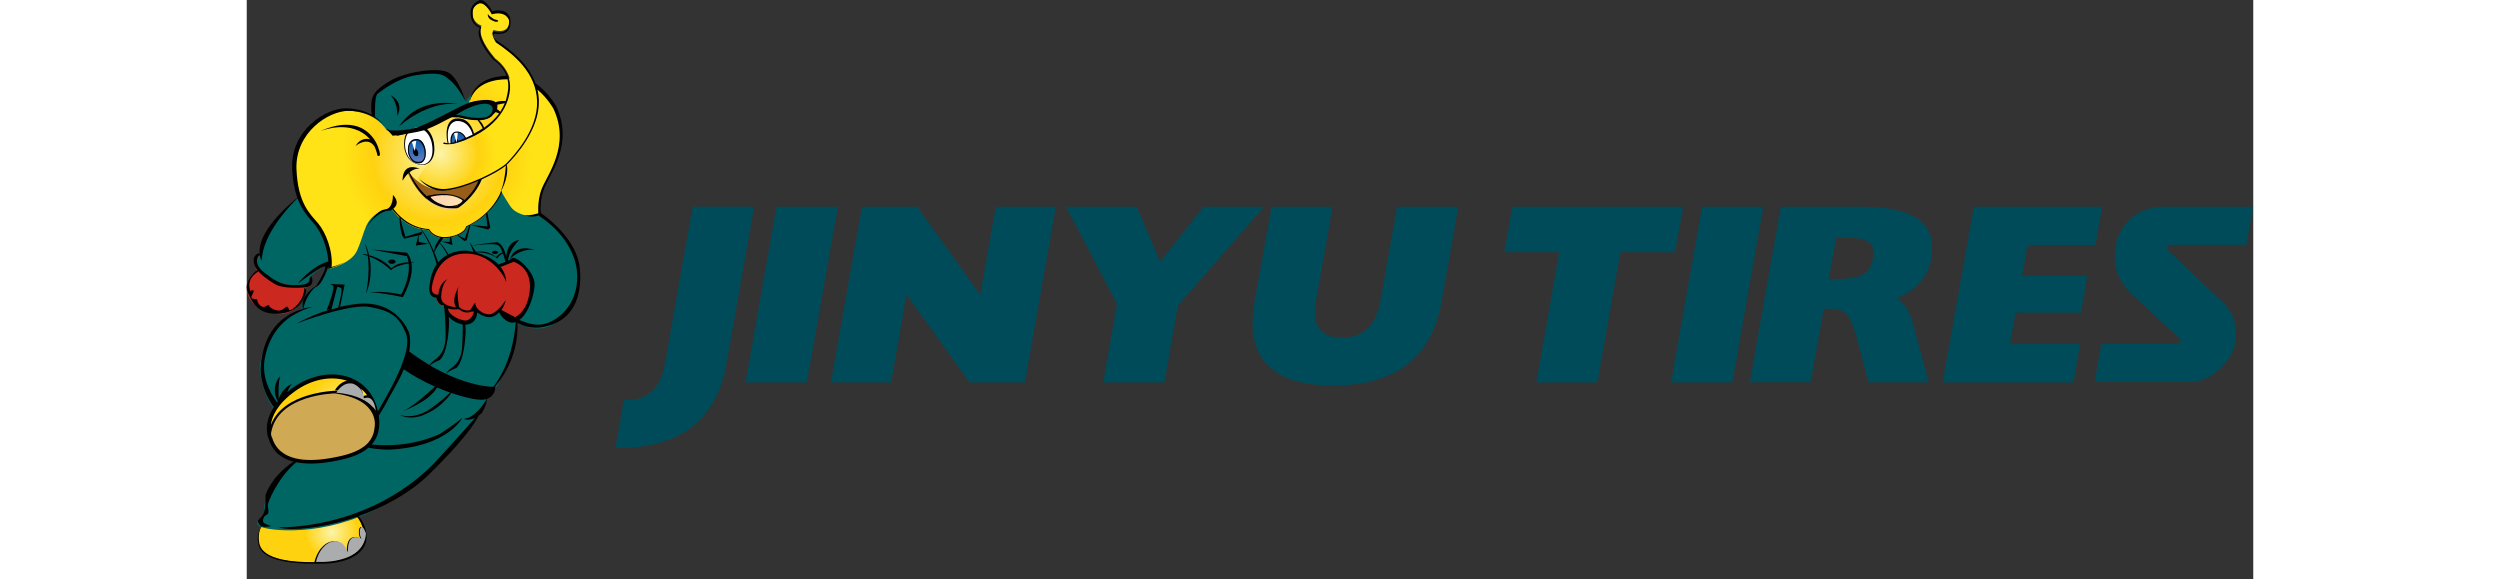 <svg xmlns="http://www.w3.org/2000/svg" xmlns:xlink="http://www.w3.org/1999/xlink" width="2500" height="579" viewBox="0 0 1908.1 550.6"><rect x="0" y="0" width="1908.1" height="550.6" fill="#333333" stroke="none"/><linearGradient id="a"><stop offset="0" stop-color="#fcf4a9"/><stop offset="1" stop-color="#ffd20f"/></linearGradient><radialGradient xlink:href="#a" id="b" cx="80.857" cy="506.356" r="25.271" gradientUnits="userSpaceOnUse"/><linearGradient id="c"><stop offset="0" stop-color="#fcf4a9"/><stop offset=".69" stop-color="#ffd20f"/><stop offset="1" stop-color="#ffe317"/></linearGradient><radialGradient xlink:href="#c" id="d" cx="181.821" cy="148.687" r="90.791" gradientUnits="userSpaceOnUse"/><linearGradient id="e"><stop offset="0" stop-color="#6984c2"/><stop offset=".01" stop-color="#6984c2"/><stop offset="1" stop-color="#0057a7"/></linearGradient><linearGradient xlink:href="#e" id="f" x1="202.631" x2="201.778" y1="148.823" y2="124.378" gradientUnits="userSpaceOnUse"/><linearGradient xlink:href="#e" id="g" x1="162.273" x2="161.397" y1="156.619" y2="131.542" gradientUnits="userSpaceOnUse"/><radialGradient xlink:href="#c" id="h" cx="184.148" cy="146.468" r="53.15" gradientUnits="userSpaceOnUse"/><radialGradient xlink:href="#a" id="i" cx="92.624" cy="394.898" r="38.348" gradientUnits="userSpaceOnUse"/><linearGradient id="j" x1="172.875" x2="206.584" y1="187.534" y2="193.478" gradientUnits="userSpaceOnUse"><stop offset="0" stop-color="#fcd1b4"/><stop offset=".01" stop-color="#fcd1b4"/><stop offset="1" stop-color="#ffe5b3"/></linearGradient><g fill-rule="evenodd" clip-rule="evenodd"><path fill="url(#b)" d="M25.7 489.8s-17.9 6.4-14.4 26.5c3.6 20.1 47.1 18.8 63.2 18.4s44.4-8.1 36.3-33.4c-8.1-25.2-32.7-18.4-32.7-18.4z"/><path fill="#006664" d="M12.9 243.1s2.4 43.9 39.9 25c0 0 13.4-13.3 20.1-16 6.7-2.8-4.6 21-6.7 21S49.9 285 52.4 295.7c0 0-36.8 13.9-40.2 55.2 0 0 2.1 23.4 13.8 38.2l49.8 28.2s-49.3 35.3-56 53.2-1.2 15.5-3.3 19.4c-2.1 4-8.8 5.2-5.9 9.6 2.9 4.3 53.6 12.7 107.1-12.7s92.1-74.7 101.3-89h-2.5s9.6-5.6 11.3-15.9 7.6-9.9 10.9-15.9c3.3-5.9 19.2-40.9 17.6-59.1 0 0 15.5 9.5 31 3.6 15.5-6 32.2-25 26.8-62.4 0 0-6.1-24.4-36.6-42.7 0 0-7.7-10.1 1.5-29.2s10.9-52.8-2.1-69.1-31.4-31.8-55.2-21.8c0 0-8.3 2.4-13.4 11.5 0 0-10-23.8-20.1-27-10-3.2-45.6-3.2-67.8 23 0 0-3.3 11.8 1.3 20.9 0 0-41.9 55.8-79.1 80.2-.3.1-26.9 25.8-29.7 49.2z"/><path fill="#006664" d="M122.5 91s27.9-28.3 67.5-20c0 0 14.4 10.5 18.7 27 4.4 16.6-71 29.2-71 29.2s-25.2-7-15.2-36.2z"/><path fill="#006664" d="M139.9 127.2s37.4-3.1 56.6-19.2c0 0 9.2-5.2 18.7-9.2.1 0-59.2-6.5-75.3 28.4z"/><path fill="#cb2820" d="M12.7 241.8s-10.5 2.1-3 16.2c0 0-12.9 6.5-9 20.7 3.8 14.2 19.8 20.5 31.1 20.1 11.3-.3 20.4-9.7 22.3-16.5s1.7-8.6 1.7-8.6 4.4-1 5.7-3.9c1.4-3-.3-6.6-.3-6.6s-6.3 5.2-12.6 5-23.9-7.6-28.7-12.9c-4.8-5.4-7.2-11-7.2-13.5z"/><path fill="#006664" d="M50.2 186.8s-37 34.2-38.6 56.6c0 0-10.2 11.4 15.3 24.2 0 0 38.2 12.8 34.5-5.5 0 0 10.8-10.2 21.8-13.1.1 0-9.8-54-33-62.2zM50.4 306s72.3-34.5 98.7 4.1c0 0 16.9 21.6-26.4 83.8 0 0-83.1 41.2-101.4-15.6 0 0-20.9-50 18.9-79.1z"/><path fill="url(#d)" d="M78.9 255.5s20.6-4.9 26.1-17.4c8.6-19.5 6.1-28.7 23.6-38l8.9-1.9s12.5 19.8 35.2 20.6c0 0 5.6 11.4 23.1 6.6 0 0 11.1-2.6 12.5-9.2 0 0 23.6-9.4 33.8-34 0 0 7.4 13 10.2 16 5.8 6.2 17.9 9.1 25.9 5.7 0 0-2.3-10.6 2.8-23.7 5.1-13.2 28.3-41.9 11.2-77.4 0 0-14.7-26.4-37.4-27.7-4.2-1-37.7-3.7-43.5 22.7 4.7-1 5.5-1.9 16.2-1.4 13.7.8 13.7 25.8-25.9 15l-7-.1-32 13.4-20.1 4.3-9.6-5.4S123 105.8 96 105.3c-19.8-.4-52.3 21.1-50.7 56.4 1.4 33 13.4 43 20.8 51.8 7.2 8.7 14.2 26.7 12.8 42z"/><path fill="#fff" d="M215.6 127.6c1.6 9.1-2.6 17.5-9.4 18.7s-13.6-5.2-15.2-14.4c-1.6-9.1 2.6-17.5 9.4-18.7s13.6 5.3 15.2 14.4z"/><path fill="url(#f)" d="M209.7 134.7c1.5 6-.7 11.6-4.9 12.6-4.1 1-8.7-3-10.2-8.9-1.4-6 .7-11.6 4.9-12.6s8.7 3 10.2 8.9z"/><path fill="#fff" d="M178.2 137.4c1.2 9.9-4 18.7-11.7 19.7-7.7.9-14.8-6.4-16-16.3-1.2-10 4-18.8 11.7-19.7 7.6-1 14.8 6.3 16 16.3z"/><path fill="url(#g)" d="M170 142.1c1.5 6.1-.9 12-5.4 13.1s-9.4-3-10.9-9.1c-1.5-6.2.9-12 5.4-13.1 4.5-1.2 9.4 2.9 10.9 9.1z"/><path fill="#cb2820" d="M177 280s-6.4-11.2 4-24.8c10.5-13.6 27.1-18.5 41-13.1 16.2 6.3 17.8 12.1 17.8 12.1s10.8-4.9 11.9-7.1c1-2.2 32.1 17 15.5 43.2 0 0-5.8 14.1-14.1 13.6l-14.5-8.3s-6.4 8.3-14.8 2.8c-8.4-5.4-7.3-2.5-7.3-2.5s-.5 12.6-11 10.6-16.6-7.8-17.8-14.9c0 0-8.4-3.2-6.8-7.3-.1 0-3.8-2.6-3.9-4.3z"/><path fill="#975e19" d="M151.8 161.5s15.4 42 48 36.8c0 0 18.6-11.8 22.9-32.3 0 0-38.1 36.8-70.9-4.5z"/><path fill="#f2c98b" d="M170.4 188.7s22.1-6.4 36.4 3.9c0 0-2.4 7.8-19.2 6.1 0 .1-13.6-3.4-17.2-10z"/><path fill="url(#h)" d="M185.7 136.5c5.4 2.4 14.6-.8 14.6-.8 34.7-10.5 48.9-32.7 50.6-51 1.7-18.2-14.5-29-14.5-29-19.6-22.8-13.1-31.3-13.1-31.3-8.8-3.2-8.4-10.9-8.4-10.9-1.5-10.5 6.9-12.1 6.9-12.1 5.9-.6 11.5 10.5 11.5 10.5 14.4-3.8 16.7 6 16.7 6 .6 16.2-15.1 10.7-15.1 10.7-3.3 1.8 2.3 10.5 2.3 10.5 17.3 11.7 38.9 29.1 39.7 56.7.9 27.6-22.4 52.4-29.2 59.5-6.9 7.1-39.2 23.5-59 25.1-14.4 1.2-26.4-10.5-26.4-10.5z"/><path fill="url(#i)" d="M22.9 416.4s-9.6-22.1 21.9-45.1 71.2-14.3 78.5 20.4-20.6 42-43.4 45.9c-22.7 3.9-50.1 3-57-21.2z"/><path fill="#d0a955" d="M85.9 373.1s-56.5.8-63.4 37.2c0 0-5.6 28.4 48.6 28.4 0 0 51.8-3.4 54.2-32.6-.1 0 6.9-26.7-39.4-33z"/><path d="m112.6 232.2-.5-.5c1.4 3.3 2.3 6.9 2.9 10.6-2.6-.6-4.3-.8-4.3-.8l-.3.5c1.6.4 3.2.8 4.7 1.3 2.5 17-1.7 35.9-1.7 35.9 1.3-1.8 3.2-10 3.2-10 2-10.5 1.3-19.1 0-25.3 12.1 4.5 20.5 13 20.5 13 3.8-3.6 11.5-5.5 16.9-6.4 1.7 14.4-7.1 29.5-7.1 29.5-18.9-4.1-30.3-1.8-30.3-1.8 7.6-.8 31.9 4.4 31.9 4.4 8.2-15.2 9.2-25.7 8.1-32.5 2-.2 3.3-.3 3.3-.3-1.2-.2-2.3-.2-3.4-.3-1.2-6.4-4.2-9.2-4.2-9.2l-34-3.1 34 6.4c.8 1.9 1.3 3.8 1.6 5.8-11.4.2-16.4 5.7-16.4 5.7-6.2-7.3-15.2-10.8-21.1-12.4-1.6-6.9-3.8-10.5-3.8-10.5zM250.2 246.5s8.9-10.6 23.8-8.8c0 .1-18.1-7.3-23.8 8.8z"/><path d="M141.5 248.8c0-1.1-1.5-2.1-3.5-2.1-1.9 0-3.5.9-3.5 2.1 0 1.1 1.6 2.1 3.5 2.1s3.5-.9 3.5-2.1zM239.3 246.8s0 .1 0 0zM236.1 241.5c1.6 0 2.9-.7 2.9-1.5s-1.3-1.5-2.9-1.5-2.9.7-2.9 1.5c-.1.8 1.3 1.5 2.9 1.5zM32.3 298.2c22.6-2.5 24.3-22.2 24.3-22.2l-1.9-2.6c.2 12.9-11.4 21.4-13.3 21.5s-1.4-2.4-2.7-3.2c-1.3-.7-2.6 2-6.2 3.3-3.6 1.4-10.1-1.8-11-3.7-.9-1.8-.1-1.6-4.1.3-4 1.8-7.5-4.5-7.3-5.9.1-1.3-1.6-1.3-2.6-1.3s-3.7-.7-3-2.5c.8-1.7 3.8-7.1.7-5.8-3.1 1.2-2.1-.3-2.1-.3-3.6-12 8-17.6 8-17.6l-1-1.6C-5.4 269 1.3 279 2.7 281.7c1.4 2.8 7.1 19 29.6 16.5zM136.4 90.3s7 5.5 6.8 19.9c0 0 7.6-12.1-6.8-19.9zM200.8 98.9s-36.9-8.4-56 21.4c0-.1 26-24.3 56-21.4zM121.7 139.7s2.5 6 2.5 8.2c0 0 5.1 3.3.6-8.2 0 0-10.5-34.2-54-15.4h.4s28.6-11.6 46.1 8.2c0 0-8.4-2.9-13.8 6.3.1-.1 11.8-9.8 18.2.9zM164.5 153.8c-8.4 1.2-10.1-8.7-10.1-8.7-1.4-10.8 5-11.5 5-11.5 7.3-2 9.5 9 9.5 9 1.5 11.5-4.4 11.2-4.4 11.2zm-5.3-21.4s-7.2.9-5.7 13c0 0 1.9 11.1 11.4 9.8 0 0 6.4-.3 5.1-12.6 0-.1-1.3-12.4-10.8-10.2z"/><path d="m160.4 141.2-.4 2.9-1-3c-.5.3-1.2 1.1-.8 4.1 0 0 1.1 3.7 3.4 3.3 0 0 1.9.4 1.4-3.8 0 0-.9-2.8-2.6-3.5zM238.1 20.7s2.1-.6.3-1.5c-1.4-.7-3-.4-4.8-2-1.3-1.2-2.5-1.3-4.3-3.8 0 0-.9 4.2 4.7 6.3 1.8.6 1.5 1.1 4.1 1z"/><path d="m255.1 301.6-13-6.9c1.5-1.8 3.3-4.8 4.2-9.3 0 0-8.7 13.5-15.8 13.5-7 0-13.7-6.3-13.2-11.2 0 0-1.6 1.6-3.8 5.8-2.1 4.3-11.8 0-11.8-2.4 0-2.5-2.8-13.5.2-19.1 0 0-8 12.8-2.8 20.2 0 0-14.2-.7-14.2-9.4 0-8.8 3.3-15.1 5.9-17.3 0 0-7.6 2.7-8.5 14.6 0 0-7.5 1.3-6.2-7.5 1.4-8.8 6.9-30.8 31.2-31.5s37.5 20.7 39.4 27c0 0 1.2-20.1-28.3-27.8l-.1-.1c14.3-.6 20.5 6.1 20.9 6.6-.3-.4-.7-.8-1-1.2.3-.4 2.9-3.8 5.5-4.4.9 2.6 1.7 5.4 2.4 7.8-3.4 1.4-6.7 2.4-6.7 2.4l2.3 2.4 12.3-4.9c15.4 6.2 17.5 21.2 13.7 35.1-3.5 14.1-12.6 17.6-12.6 17.6zm-63.8-8.3c.3 4.6 6.8 9.6 14.9 11.3 6.3 1.3 9-4.9 10-8.3-1.4-.1-2.5.1-2.5.1-6.8 2.7-11.8-2.4-11.8-2.4-4.9.6-8.3.1-10.6-.7zm43.4 74.4c15.5-20.8 20-45.9 21.1-61.4-9.4 3.2-15.8-9.2-15.8-9.2l.1-.4-.1.1c-8.2 9.8-18.5 1.7-20.9.3-.7 9.9-7.4 11.6-11.2 11.6.1 1.7.2 3.3.3 5.1 0 0-.3 28.5-8.9 36.1 0 0-8.4 3.3-9.2 5.4 0 0-1.9-.5 6.2-6.7 8.1-6.1 8.6-17.2 8.6-21 0-1.3.6-8.6.5-19h-.2c-6.4-1.5-10.5-4.4-13.1-7.4l.3 5.1s-.2 28.5-8.9 36.1c0 0-7.8 3.1-9.1 5.2 14.9 8.7 36 18.4 57.8 20.2zm-28.4 30.7s4.4 2.1 10.8-1c-12.5 14.7-40.3 44.6-40.3 44.6-63.2 62.5-146.1 59.4-146.1 59.4s7.8 4.4 39.5-1c10.6-1.8 22.5-4.8 34.7-9 2.1 2.6 3.9 5.9 5.3 10.1.1.4.2.7.3 1.1-.8-1.2-1.6-1.9-2.5-1.3-2.2 1.6-1.5 9.5.5 11.1 0 0-14.2-8.5-13.3 13.1 0 0-4.5-14.6-16.6-10 0 0-10.1 2.8-14.3 19.1-19.3.1-49.5-1.8-52.4-18.3-1.2-6.8 0-12 2.3-15.9 1.7.7 4.5.9 9.3-.2 0 0-8.1-1.8-8.1-4.6s1.1-4.9 3.8-6.2.8-6.6.8-9.2c0-2.2 8.8-24.9 26.9-40.7 9 1.9 20.1 1.8 33.1-.4 13.5-2.3 26.9-5.6 35.8-13.4 9.7 2 19.4 1.9 19.4 1.9 56.5-2.6 70-30.5 70-30.5-6.7 6.1-21.6 15.6-21.6 15.6-25.2 11.2-49.2 11.6-64.8 10 .8-.9 1.5-1.8 2.2-2.8 4.5-6.5 6-14.8 4.6-24.7 3.2-5.1 6.8-11 8.7-15.1 2.2-4.5 9.6-15.9 15.1-28.9 8.7 6.2 19.2 11.8 29.6 16.4-6.9 6.5-20.8 19.1-30.6 23.4 0 0 24.4-8.5 32.7-22.5 4.2 1.8 8.3 3.4 12.3 4.8-3.9 3.8-9.8 9.2-18.2 15.1-16.8 11.8-30.3 5.9-30.3 5.9 12.5 6.4 24.6-.3 24.6-.3 12.2-4.9 20.6-14 25.2-20.3 13.3 4.6 24.9 7 30.5 6.3 1.1-.1 2.1-.4 3-.7-2.6 4.6-10.5 17.6-21.9 19.1zM89.8 532.1c9.1-2.6 17.8-7.5 20.7-15.9-3.9 8.7-12.2 13.4-20.7 15.9zM24 415.7c6.6 23.2 33.7 23.7 55.2 20 13.6-2.3 27.1-5.6 35.4-13.7 3.8-4.1 6.5-9.1 6.9-15.2 0 0 6.6-26.5-37.6-32.7 0 0-53.9.8-60.6 36.9 0 0-.2.8-.2 2.1.3 1.4.7 2.3.7 2.4l-.5.2v.2zm21.4-43.3c-16.6 12.1-21.5 23.7-22.5 31.9 11.8-32 62.4-32.8 62.4-32.8 19.4 2.8 29.5 9.2 34.8 15.7-.3-.8-.6-1.7-.9-2.5-4.4-4.7-14.4-11.8-35.3-13.7 0 0 4.3-7.8 11.6-8.9-15.6-5.1-34.2-1.4-50.1 10.3zm69.1 3.5c-1.7-2.4-3.7-4.5-5.9-6.4 1.1 1.9 2 4.4 2.1 7.4 0-.1 1.7-1.1 3.8-1zm64-135.7c1.2 2.8 2.4 5.9 3.6 9.3 2.6-3.2 5.7-5.5 8.7-7.1-2.1-3.9-4.6-7.7-7.3-11.1-2.5 3.5-4.5 6.9-5 8.9zm-12.6-22.4c3.2 4.1 7.9 11.2 12.5 22.1-.2-1.6-.3-6.6 5.8-13.6-8.4-1.5-11.3-7.6-11.3-7.6-2.5-.2-4.8-.5-7-.9zm-2.3 12.3-.2-6.2 2.4-.5 1.4-3c2.3 3.6 4.4 7.4 6.2 11.4zm-12.7-4.9s-3-9.1-4.7-17.5c4.7 4 11.1 8.1 19.2 9.9.6.8 1.2 1.7 1.7 2.6zm63.2 8.4 3.8 5.9c5.2-.8 13-.6 19.2 5.1 1.3-2.2 4.2-3.9 6.1-4.7-1.2-3.1-2.5-5.7-3.9-6.5-3.3-2.4-19.2-.6-25.2.2zM80.5 294.3l5.6-21.6 3.5 1c1.9 1.6-1.7 15.1-2.7 18.8-2 .5-4.2 1.1-6.4 1.8zm106.4-67.8c1.9.1 3.9 0 6.3-.5l-.3 4.1-8.2-.5c.7-1 1.4-2.1 2.2-3.1zM209 216s1-.4 2.5-1.2l-4.1 12.2-6.4-3.3c3.3-1.5 7.2-4 8-7.7zm-8.7-20.1c-.9.2-1.8.3-2.6.3 1.3-.2 2.4-.5 3.4-.9-.5.4-.8.6-.8.6zm40.8-89.6c-.9-.9-2-1.8-3.1-2.6.3-.9.4-1.8.4-2.9 0-.4-.1-.8-.2-1.2 2.2-.5 4.7-1.1 7.2-1.4-1.2 2.7-2.6 5.4-4.3 8.1zm-15.4 15.1c-.8-2.4-2.2-5-4.6-7 6.8-.3 10.9-2.5 13-5.1-.3.1-.6.3-.9.4 1.3-.8 2.5-1.9 3.4-3.1.7.2 1.9.6 3.4 1.3-3.5 4.6-8.1 9.2-14.3 13.5zm-23.5-12c11.4 3.1 19.9 3.3 26 1.9 7.9-4.2 5.2-9.7 5.2-9.7-4.5-7-21.8 0-29.5 4.7-1.4.9-3.2 1.9-5.2 3.1zm6.2 21.6c-1.5-2.9-4.4-6.4-9.1-5.9 0 0-6.4-.3-5.5 11.1-.6.1-1.2.1-1.8.2-.4-1.7-.5-2.8-.5-2.8-2.3-17.9 8-18.5 8-18.5 10.6-.6 14.4 9.5 15.3 12.9-2 .9-4.2 2-6.4 3zm-5.9 2.4c1.7-.7 3.3-1.4 4.9-2.1-1.4-2.6-3.8-5.5-7.7-5.1 0 0-5.4-.3-4.8 9.6 1-.2 1.9-.4 2.7-.7 0-1.7.5-2.3.9-2.5l.7 2c.1 0 .2-.1.3-.1.1 0 .2-.1.3-.1-.1 0-.2 0-.3.1l.3-2.1.6.3c.4.3.7.7 1 1.1.7-.1 1.1-.4 1.1-.4zm-26.4 3.4c3.1 17.9-7.8 19.5-7.8 19.5-15.5 1-17.5-15.1-17.5-15.1-.8-7 .4-11.4 2.2-14.1 5.6-.9 11.7-2.1 15.6-3.2 6.2 3.9 7.5 12.9 7.5 12.9zm-21.3-13.9c-9.8 1.6-15.7 1.3-18.7 1l-3.2-1.8c.7 1 1.1 1.6 1.1 1.6l4.8 5.4s1.5-.2 3.9-.5l.8.4 8-1.7c-1.5 3.1-2.3 7.5-1.6 13.7 0 0 2.1 16.8 18.8 15.8 0 0 12.5-1.7 9.2-21.4 0 0-1.3-8-6.4-12.6 5.9-2.2 14.7-6.7 22.1-10.7l1.5-.6 6.9.1c7.1 1.9 12.9 2.7 17.6 2.7 1.8 2.4 3.5 5 4.8 7.8-2.5 1.7-5.3 3.3-8.3 4.9-1-3.9-4.8-15.6-16.9-14.3 0 0-11.3-.2-8.8 20.2 0 0 .1 1.3.6 3.2-1.2 0-2.4-.3-3.5-.7l-.8 1.2c5.4 1.9 13.8-1 13.8-1 34.2-10.4 48.2-32.3 49.8-50.3 1.7-18-14.2-28.6-14.2-28.6-19.3-22.4-13-30.8-13-30.8-8.6-3.2-8.2-10.8-8.2-10.8-1.5-10.4 6.8-11.9 6.8-11.9 5.8-.6 11.3 10.4 11.3 10.4 14.2-3.7 16.5 5.9 16.5 5.9.6 16-14.8 10.5-14.8 10.5-3.3 1.8 2.3 10.4 2.3 10.4 17.1 11.5 38.3 28.7 39.1 55.9s-22 51.6-28.8 58.7c-6.8 7-38.7 23.2-58.2 24.7-11.8.9-21.8-6.7-25-9.4 1.6 1.8 10.8 12.2 24.1 11.1 9.2-.8 21.2-4.7 32.1-9.4-3.4 8-8.8 14.2-13.1 18.2-14.2-10.2-36-3.8-36-3.8.1.2.2.3.3.4-8.5-7.4-14-17.4-16.7-23 5.4-4.4 9.9-3.3 9.9-3.3-17.7-7-16.5 11.3-16.5 11.3 2-3.3 4-5.7 5.9-7.4 3.9 9.7 17.9 37.8 47.1 33.2 0 0 15.3-9.7 22.3-27 9.9-4.5 18.5-9.5 22.9-13.1-.5 8.6-2 18.2-5.5 26 0 0 8.3-13.2 6.6-25.8l-.5-.8c.4-.4.8-.7 1.1-1 7-7.2 30.5-32.4 29.7-60.3-.1-3.6-.6-7-1.3-10.3 9.5 7.9 15 17.8 15 17.8 16.9 35.1-6 63.5-11 76.5-2.6 6.7-3.2 13.3-3.3 18.1v5.1s-7.8 2.6-13.8 1.9c0 0 8.3 2.7 14.2.1 1.2.8 2.4 1.7 3.6 2.6 17.3 12.3 34.6 33.6 33 59.2-1.6 25.7-19.5 39.2-32.7 41.8-7.2 1.4-15.9-1.3-22.3-4.1 7.8-5.6 13.1-19.8 14.5-31.9 1.6-13.7-18.2-29.8-21.4-26.9-.9.8-2.3 1.6-3.8 2.3.8-10.1 10.5-19.5 10.5-19.5s-8.3 0-11.4 10.8c-.5 1.9-.8 3.6-.8 5.1-2.4-11.6-8.1-13.8-8.1-13.8-4.3-.1-19 2.1-24.6 3l-2.1-3.3 1.3 3.5c-.8.1-1.3.2-1.3.2s.5-.1 1.3-.2l2.2 5.9c-1.6-.3-3.3-.7-5.1-1 0 0-9.4-1.2-18.7 3.3-3.5-6.2-6.5-9.5-8-10.9.3-.4.6-.9 1-1.4l10.9 3.5-1.1-7.4c.6-.1 1.3-.3 1.9-.4 0 0 1.6-.4 3.8-1.3l6.8 5.3 2.2-.8 3.5-14.3c3.5-1.9 9.1-5.2 14.8-10.5l1.4 11.7-15.1-1.2h-.3l16.1 4.2 2-2-2.8-13.9c5.2-5 10.3-11.4 14-19.7-.5-.7-.7-1.1-.7-1.1-10.1 24.3-33.4 33.6-33.4 33.6-1.4 6.5-12.4 9.1-12.4 9.1-17.4 4.8-22.9-6.5-22.9-6.5-19.3-.8-31.1-15.4-34-19.4 2.8-2.2 5.8-6.6-.4-13.1 0 0 .7 13.2-7.7 13.9S113 217.6 113 217.6s10.3-17.4 23.5-17.4c0 0 .8-.4 1.9-1 1.3 1.7 3.6 4.4 6.8 7.4.3 7.1 1.3 16.5 4.5 20.3l13.4-3-2.3 9.6 12.8-1.8c2.8 6.2 5.2 12.8 7 19.6-3.3 4.8-5.8 11.2-6.7 19.9 0 0-2.6 11.5 6.4 11.9 0 0 1.6 7.7 6.8 7.2 0 0 .2.2.5.6l-.2.2s.1 1.1.6 2.8c1.2 14.2 1.1 24.6 1.1 26 0 3.9-.5 14.9-8.7 21-5.3 4-6.3 5.6-6.4 6.3-9.5-5.6-16.5-10.7-19.5-13 1.2-6.2 1.3-12.3-.2-17.9 0 0-10.9-31.8-50.1-27.2 0 0-6 .5-15.4 2.7l4.3-21.2-14.1-.5 3.3 1.5c1.1 5.1-6.2 23.1-6.2 23.1l3.2-.4c-9.3 2.8-20.5 7.1-32.1 13.5 0 0 50.1-19.5 69.8-15.9s27.7 8.8 34.3 25c7.6 18.5-19.3 61.1-26.1 73.5l-.5.6c0-.1 0-.2-.1-.3-3.1-15-12.4-26.2-26.1-31.5-17-6.5-37.7-2.8-55.3 10-1.8 1.3-3.4 2.6-4.9 3.8 1.1-2.6 2.5-5.2 4.5-7.8 0 0-7.8 2.3-12.4 14.1-.3-6.3-.4-17.4 1.6-21.6 0 0-10.1 8.9-2.5 24.1l-.1.1c-.2.3-.4.5-.6.8-7.4-10.1-14.6-24.8-11.7-41.5 5.7-31.5 27.1-44.5 45.5-49.3 0 0-3.5.1-8.7 1.5.7-3.5 3.3-13.4 11.5-20.5 0 .1-.1.1-.1.1 1.5-.4 2.9-1.6 4.3-3.2.3-.2.6-.4.9-.5 0 0-.3.1-.8.4 3.4-4.3 6.3-11.6 8-16.5 0 .8-.1 1.6-.1 2.4 0 0 7.7-1.8 14.9-6.1-6.1 3.1-11.8 4.4-11.8 4.4 1.4-15.2-5.5-32.9-12.9-41.6-7.3-8.7-19.1-18.5-20.5-51.2-1.5-34.8 30.5-56 50.1-55.7 10.4.2 18.2 2.9 23.9 6.2l.9.8v-.2c3.7 2.3 6.4 4.8 8.3 6.8-1.6-2-4.3-5-8.4-7.8-.2-4.5-.6-20.1 2.5-22.2 3.7-2.6 18.1-14.5 35.9-17.4 17.7-2.9 25.5-1.4 29.2 1.8s8.7 5.3 18.4 22.9c0 0-6.6-22.7-16.9-27.6s-40.4-.4-55.2 8.4-17.1 14.1-17.5 21.5c-.3 5.7.1 9.2.3 10.6-5.8-3.3-13.7-6-24.1-6.2-20.1-.3-53 21.4-51.5 57.2.5 11.9 2.4 20.9 4.9 27.9C16 214.5 11.5 232 12.2 240.9h-.1c-3.4.1-7.2 4-4.8 11.2s13.9 14.7 19.5 18.1c5.7 3.4 18.1 4.1 28.8 3s5.7-11.1 5.7-11.1l-1.5 2.6-.5 3c-2 3-6.9 3.5-15.5 3.4s-14.9-2.3-26.8-11.6-5.6-16.2-5.6-16.2.4-.3.9-.7c.6 3.5 2 5.3 2 5.3.5-24.9 26.5-52.2 33.9-59.4 4.6 12.5 11.3 18.8 16.1 24.5 6.4 7.6 12.5 21.9 13.3 35.6-16.4 4.7-29.2 21.2-29.2 21.2 3.3-2.2 26.4-20.3 26.3-15.6-.2 3.7-6.2 13.8-8.5 17.6-5.8 3.5-15.2 11.1-12.8 22-13.6 3.7-37.8 15.9-40.2 56.3 0 0-1 18.7 12.6 37.1-10.4 15.8-5.7 28.3-5.1 29.6 3.3 11.5 11.3 19 23.7 22.2-9.3 6.3-20.9 16.6-26.5 31.7 0 0 .5 14.1-2.4 18.7-3 4.6-5.7 5.1-4.6 7.2.6 1.1 1 2.7 2.8 3.6-2.5 4.1-4.1 9.6-2.7 17 3.7 20.4 48 19.1 64.5 18.7 16.4-.4 45.2-8.3 37-33.9-1.5-4.8-3.7-8.4-6.1-11.2 23.6-8.4 48.2-21.4 66.7-39.4 33.1-32.3 44-49 47.6-56.3 1-.7 1.9-1.5 2.9-2.4 0 0 4.1-6 5-13.5 8.4-3 7.8-11.6 7.8-11.6h-.2c9.6-11.3 22.1-31.6 21.3-60.6 10.3 6.4 22.8 4.2 22.8 4.2 47-7.2 35.7-61.1 35.7-61.1-4.5-20-20.8-36.3-36.4-47.7-.4-4.7-.4-13.8 3.2-23.1 5.2-13.4 28.7-42.5 11.3-78.6 0 0-7.2-13.1-19.5-21.4-6.8-18.8-23.3-31.7-37.1-41 0 0-5-4.6-1.6-6.4 0 0 18 4.2 14.5-15.1 0 0-2.3-9.8-16.9-6 0 0-5.7-11.3-11.7-10.7 0 0-10.3 3.2-8.8 13.9 0 0-.1 9.3 8.8 12.5 0 0-7.2 7.3 12.7 30.4 0 0 8.7 5 12.5 15.2-11.8.3-30.8 4.3-35 23.6h.3c5.7-17.8 25.2-20.4 35.7-20.3.6 2.7.9 5.7.6 9-.4 3.9-1.2 7.9-2.4 11.7-3.2-.2-6.7-.1-9.6 1.1-4.2-3.5-15.3-2.3-23.6 0-8.7 2.4-32.2 16.6-48.1 22.9-1.7 1-10.1 2.8-10.1 2.8z"/><path fill="#fff" d="m157.1 135.3 2.7 8.2 1.4-9.5c0 .1-2.2-.3-4.1 1.3zM197.1 127l2.5 8.7 1.1-9.3s-2.2-.6-3.6.6z"/><path fill="url(#j)" d="M174.7 187.2s18.6-5.4 30.6 3.3c0 0-2 6.6-16.2 5.2.1-.1-11.3-3-14.4-8.5z"/><path fill="#aaacad" d="M65.8 534.3s45.2 3.5 47.6-26.8c0 0-2.4-7.8-4.6-6.1-2.2 1.6-1.5 9.3.5 11 0 0-14-8.4-13.1 12.9 0 0-4.4-14.4-16.3-9.9 0 0-10 2.8-14.1 18.9zM85.2 373.4s5.9-10.9 15.9-8.5c0 0 10 3.4 10.3 14.2 0 0 9.1-5.9 11.4 11.8.1 0-6.3-14.7-37.6-17.5z"/><g fill="#004b59"><path d="m1879.2 287.5-51-48.4s-6.8-6.3 2-6.3h71.4l6.4-36.2h-84.1c-40.7 0-46.5 36-46.5 36-3.3 19.1 1.4 34.8 16.4 48.2l44 40.9s4.5 5.2-3.1 5.2h-71.1l-6.4 36.4h90.6c11.4 0 26.3-6.8 36.8-22.1 8-11.5 12.8-35.9-5.4-53.7zM474.3 363.7l29.5-167.1h58.3l-29.5 167.1zM555.5 363.7 585 196.6h52.6l59.9 83.7 14.8-83.7h57.1L740 363.7h-52.6l-60-83.6-14.7 83.6zM814.4 363.7l13.2-74.7-48.5-92.4h67.2l22.3 52.3 41.3-52.3h57.5l-82 94.2-12.8 72.9zM974.5 196.6h58.1l-15.8 89.3c-2.1 11.9-1.1 20.7 2.9 26.5s11.2 8.7 21.6 8.7 18.6-2.9 24.6-8.7 10.1-14.7 12.2-26.5l15.7-89.3h58.3l-16 90.7c-4.6 26.3-15.6 46.1-32.8 59.4s-40.6 19.9-70.1 19.9c-29.4 0-50.4-6.7-63-19.9-12.5-13.3-16.5-33.1-11.9-59.4zM1226.3 363.7l21.8-123.9h-52.2l7.6-43.2h162.4l-7.6 43.2h-52.1l-21.8 123.9zM1354.4 363.7l29.5-167.1h58.3l-29.5 167.1zM1504.4 265.2h11c10.1 0 17.5-1.5 22.2-4.5s7.7-8 8.9-14.9 0-11.8-3.6-15c-3.6-3.1-10.1-4.7-19.5-4.7h-12zm-75.1 98.5 29.5-167.1h76.6c25.6 0 43.8 4.1 54.6 12.1 10.8 8.1 14.8 20.5 11.8 37.3-1.5 8.7-5 16.1-10.4 22.4s-12.8 11.3-22.2 15.2c3.7 2.2 6.7 5.3 9.2 9.1 2.4 3.8 4.4 8.9 6.1 15.2l15 55.7h-57.3l-9.8-37.4c-3.6-13.6-7-22.4-10.3-26.5s-8.2-6.1-14.4-6.1h-8.1l-12.3 69.9h-58zM1612.8 363.7l29.5-167.1h122.1l-6.4 36.5h-64.6l-5.2 29.1h62.2l-6.2 35.1H1682l-5.2 29.9h66.7l-6.4 36.5zM424 196.6l-26.2 148.7c-2.1 11.9-6.2 20.7-12.2 26.5-6.1 5.8-14.3 8.7-24.6 8.7-.8 0-1.6 0-2.4-.1l-8 45.5c.8 0 1.6.1 2.5.1 29.5 0 52.9-6.7 70.1-20s28.2-33.1 32.8-59.4l26.5-150.1H424z"/></g></g></svg>